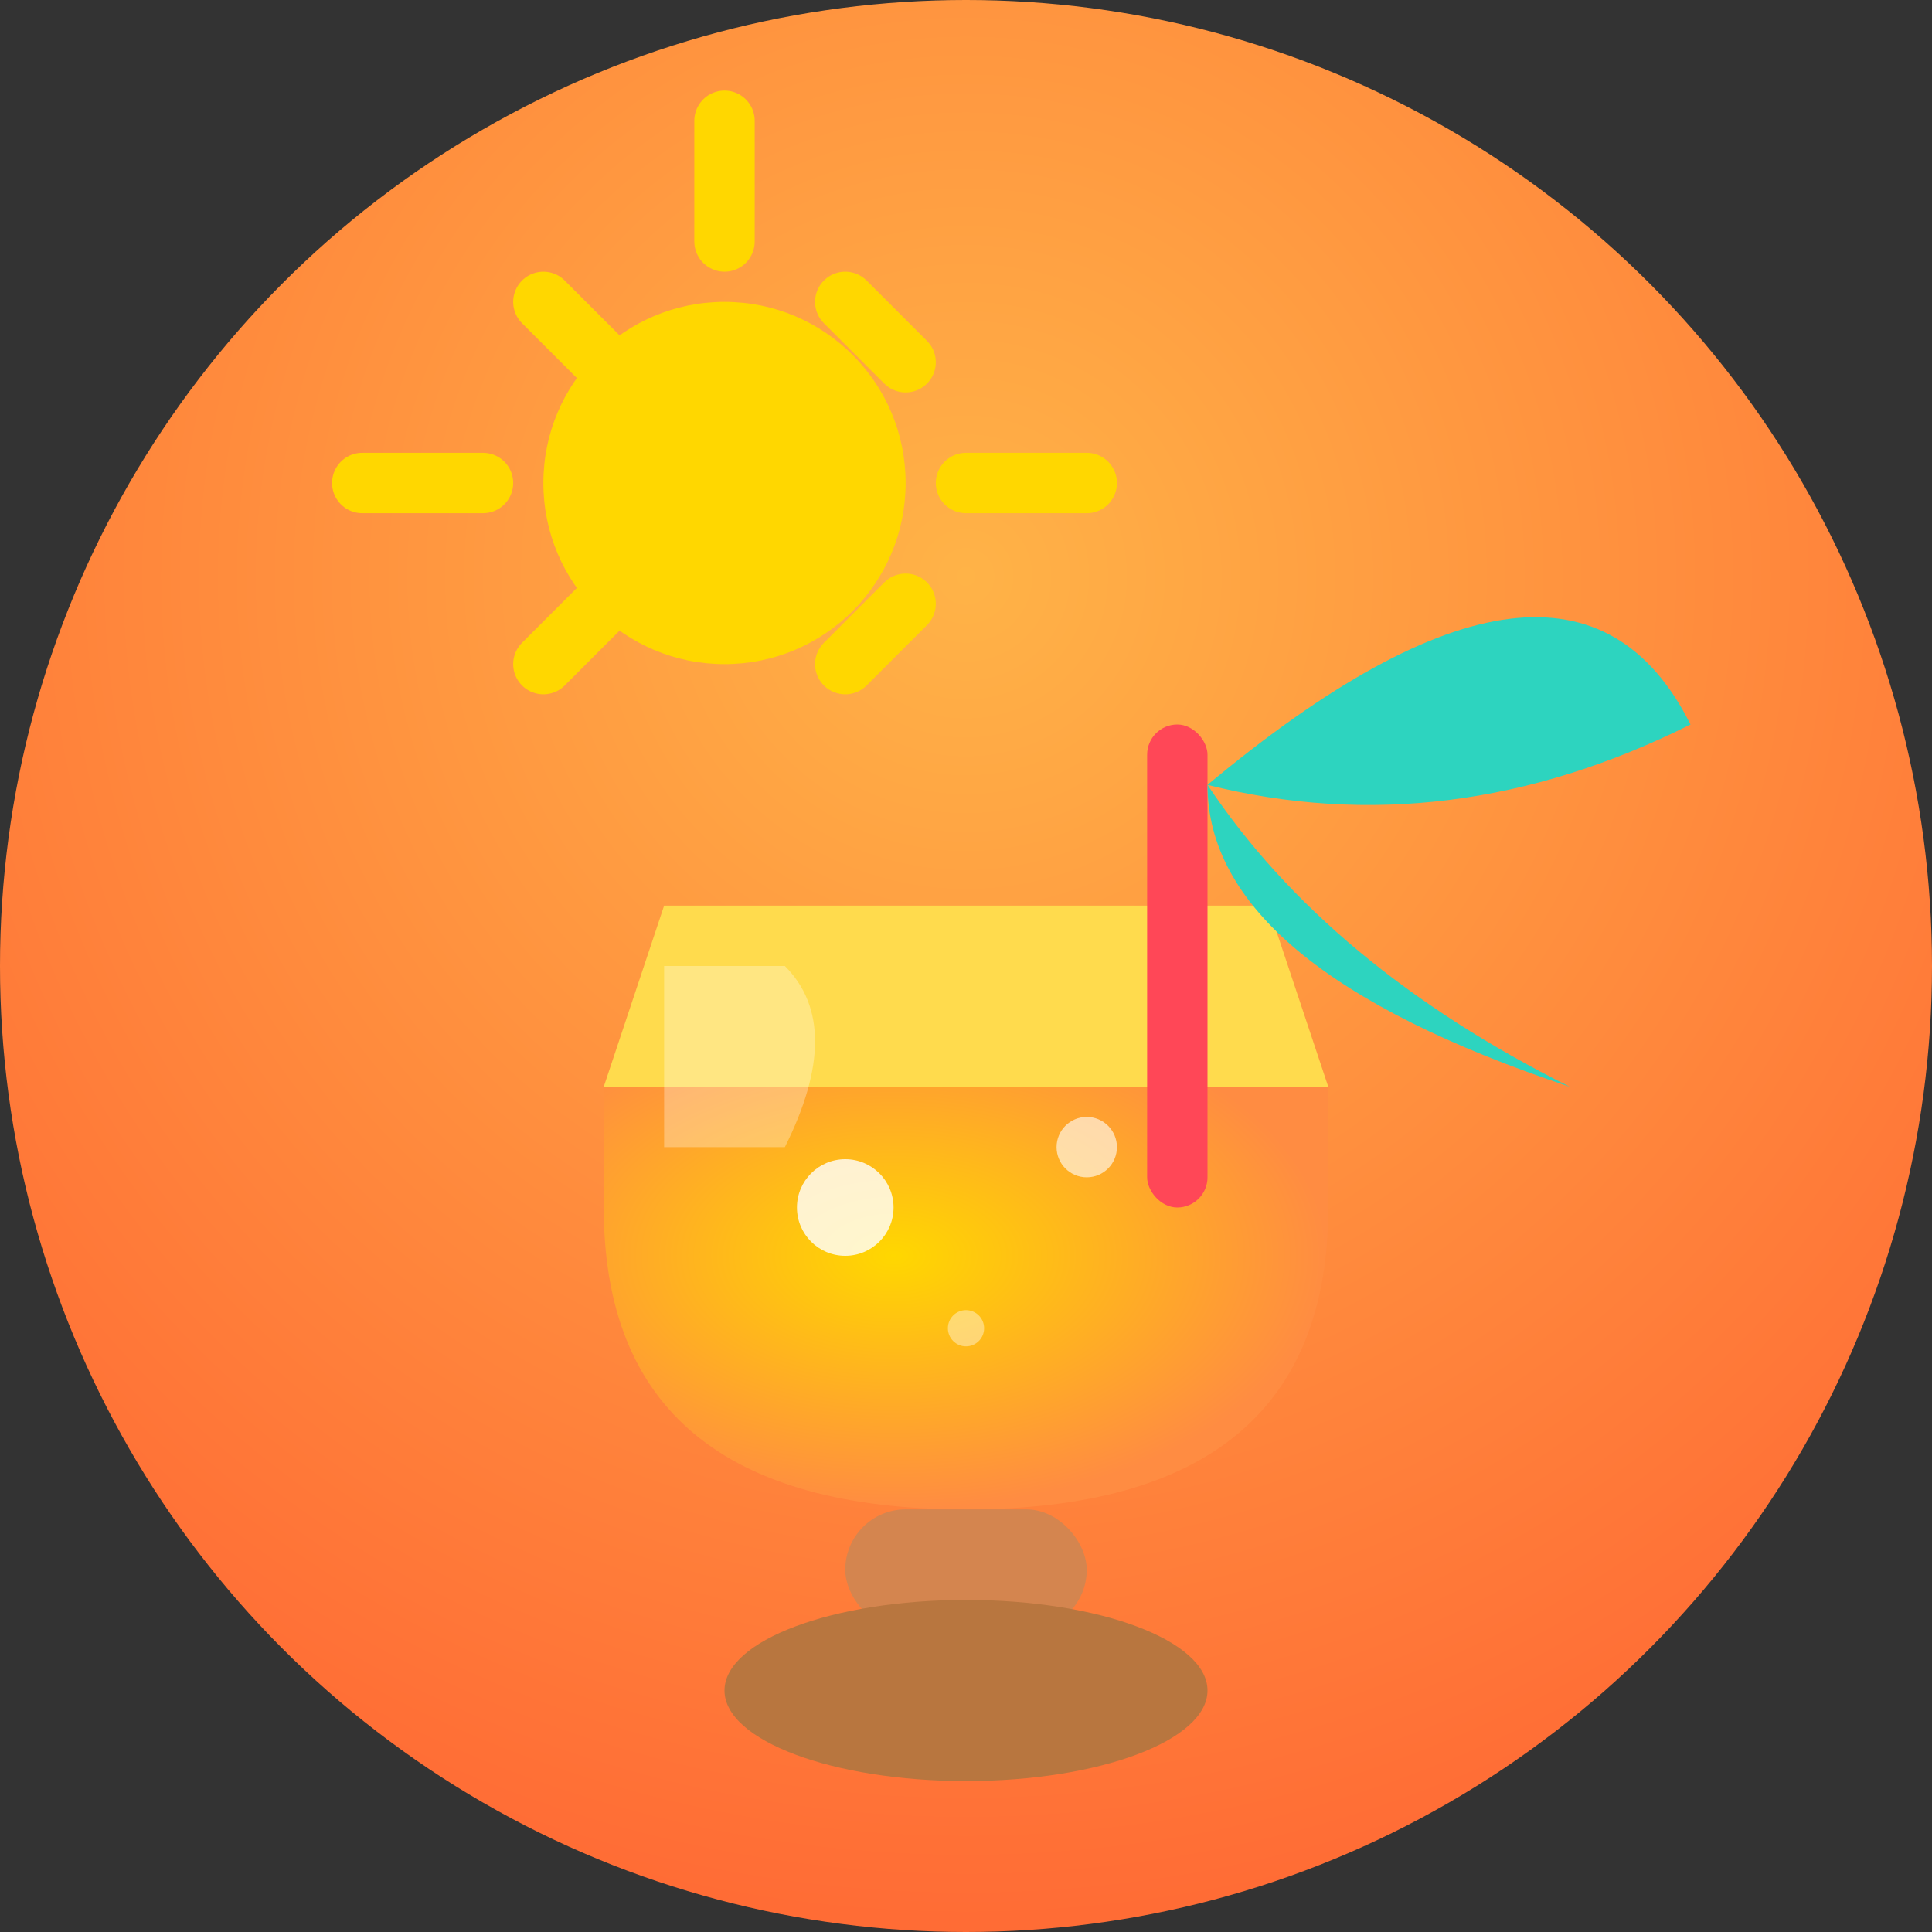 <svg xmlns="http://www.w3.org/2000/svg" viewBox="0 0 32 32" width="32" height="32">
  <rect x="0" y="0" width="32" height="32" fill="#333333" stroke="none"/>
  <!-- Background gradient -->
  <defs>
    <radialGradient id="bg" cx="50%" cy="30%" r="70%">
      <stop offset="0%" style="stop-color:#ffb347"/>
      <stop offset="100%" style="stop-color:#ff6b35"/>
    </radialGradient>
    <radialGradient id="glass" cx="40%" cy="40%" r="60%">
      <stop offset="0%" style="stop-color:#ffd700"/>
      <stop offset="100%" style="stop-color:#ff8c42"/>
    </radialGradient>
  </defs>
  
  <!-- Background circle -->
  <circle cx="16" cy="16" r="16" fill="url(#bg)"/>
  
  <!-- Sun -->
  <circle cx="12" cy="8" r="3" fill="#ffd700"/>
  <path d="M12 2L12 4 M6 8L8 8 M18 8L16 8 M9 5L10 6 M15 6L14 5 M9 11L10 10 M15 10L14 11" stroke="#ffd700" stroke-width="1" stroke-linecap="round"/>
  
  <!-- Cocktail glass -->
  <path d="M10 20 Q10 25 16 25 Q22 25 22 20 L22 18 L10 18 Z" fill="url(#glass)"/>
  <path d="M10 18 L22 18 L21 15 L11 15 Z" fill="#ffdb4d"/>
  
  <!-- Glass highlight -->
  <path d="M11 16 L13 16 Q14 17 13 19 L11 19 Z" fill="#fff" opacity="0.3"/>
  
  <!-- Cocktail straw -->
  <rect x="19" y="12" width="1" height="8" fill="#ff4757" rx="0.5"/>
  
  <!-- Palm leaf -->
  <path d="M20 13 Q26 8 28 12 Q24 14 20 13 Q22 16 26 18 Q20 16 20 13" fill="#2dd4bf"/>
  
  <!-- Glass base -->
  <rect x="14" y="25" width="4" height="2" fill="#d4854f" rx="1"/>
  <ellipse cx="16" cy="28" rx="4" ry="1.5" fill="#b8763f"/>
  
  <!-- Bubbles -->
  <circle cx="14" cy="20" r="0.8" fill="#fff" opacity="0.8"/>
  <circle cx="18" cy="19" r="0.5" fill="#fff" opacity="0.6"/>
  <circle cx="16" cy="22" r="0.3" fill="#fff" opacity="0.4"/>
</svg>
